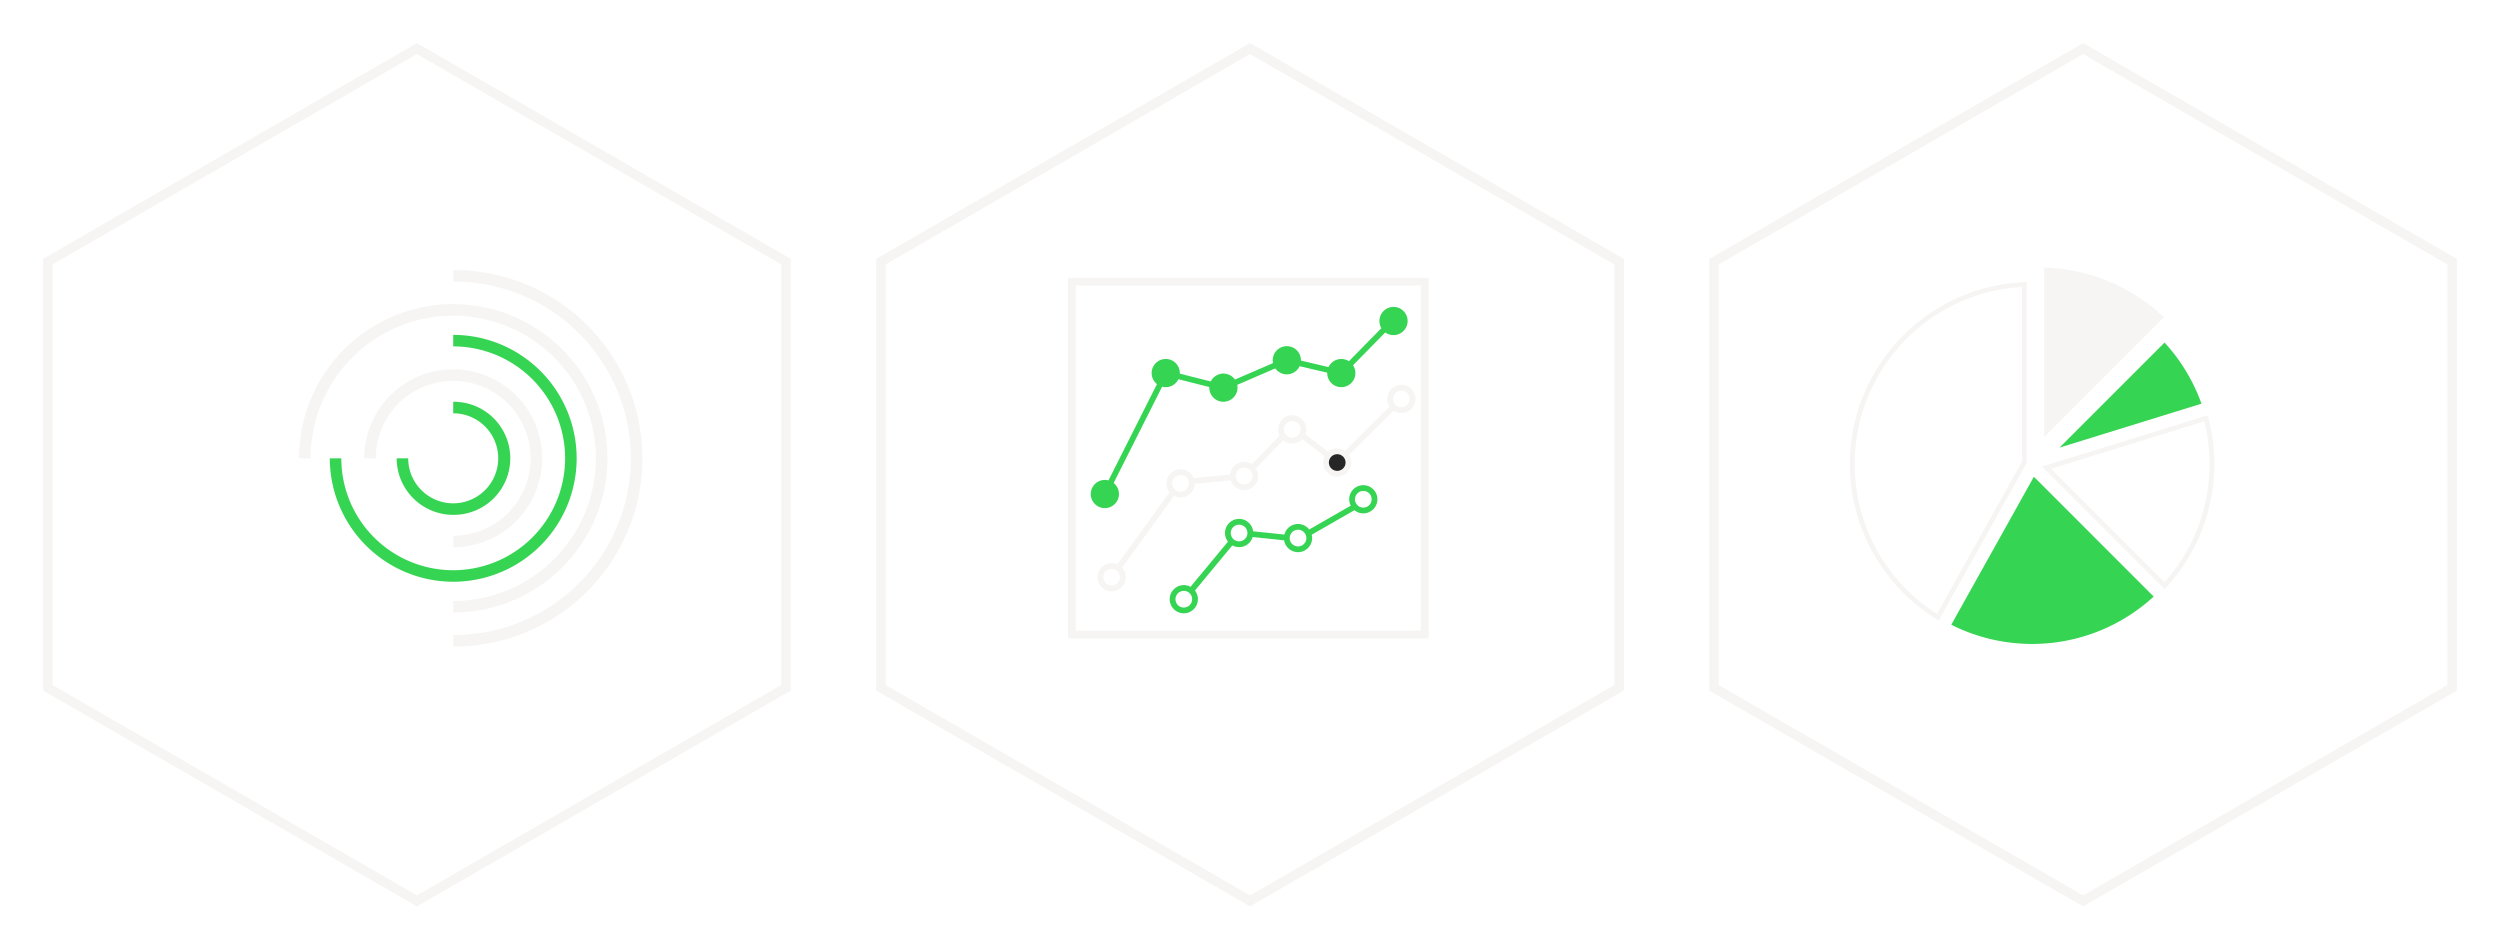 <svg xmlns="http://www.w3.org/2000/svg" width="522.633" height="198.493"><defs><filter id="a" x="174.162" y="0" width="174.309" height="198.493" filterUnits="userSpaceOnUse"><feOffset dy="3"/><feGaussianBlur stdDeviation="3" result="blur"/><feFlood flood-opacity=".161"/><feComposite operator="in" in2="blur"/><feComposite in="SourceGraphic"/></filter><filter id="b" x="0" y="0" width="174.309" height="198.493" filterUnits="userSpaceOnUse"><feOffset dy="3"/><feGaussianBlur stdDeviation="3" result="blur-2"/><feFlood flood-opacity=".161"/><feComposite operator="in" in2="blur-2"/><feComposite in="SourceGraphic"/></filter><filter id="c" x="348.324" y="0" width="174.309" height="198.493" filterUnits="userSpaceOnUse"><feOffset dy="3"/><feGaussianBlur stdDeviation="3" result="blur-3"/><feFlood flood-opacity=".161"/><feComposite operator="in" in2="blur-3"/><feComposite in="SourceGraphic"/></filter></defs><g data-name="Ill:Flexible for Partners and Brands"><g transform="translate(.004 .001)" filter="url(#a)"><path data-name="Контур 8328" d="M184.161 51.694L261.314 7.15l77.156 44.544v89.092l-77.156 44.548-77.153-44.548z" fill="none" stroke="#f6f5f3" stroke-width="2"/></g><g transform="translate(.004 .001)" filter="url(#b)"><path data-name="Контур 8330" d="M10.001 51.694L87.154 7.15l77.156 44.544v89.092l-77.156 44.548-77.153-44.548z" fill="none" stroke="#f6f5f3" stroke-width="2"/></g><g transform="translate(.004 .001)" filter="url(#c)"><path data-name="Контур 8329" d="M512.629 140.796l-77.153 44.544-77.156-44.544V51.704l77.156-44.548 77.153 44.548z" fill="none" stroke="#f6f5f3" stroke-width="2"/></g><g data-name="Сгруппировать 6462"><g data-name="Сгруппировать 6435"><g data-name="Сгруппировать 6434"><path data-name="Контур 8331" d="M298.654 133.466h-75.391V58.074h75.391zm-73.781-1.607h72.176V59.681h-72.176z" fill="#f6f5f3"/></g></g><g data-name="Сгруппировать 6445"><g data-name="Сгруппировать 6436"><path data-name="Прямоугольник 1763" fill="#f6f5f3" d="M261.31 97.431l6.519-6.695.864.842-6.519 6.694z"/></g><g data-name="Сгруппировать 6437"><path data-name="Контур 8332" d="M234.251 119.119l-.512-.321-.481-.363.024-.032L244.8 102.49l.977.706z" fill="#f6f5f3"/></g><g data-name="Сгруппировать 6438"><path data-name="Прямоугольник 1764" fill="#f6f5f3" d="M249.039 100.017l8.657-.867.12 1.2-8.657.866z"/></g><g data-name="Сгруппировать 6439"><path data-name="Контур 8333" d="M279.601 97.495l-7.8-6.054.739-.953 6.968 5.407 11.391-11.267.848.857z" fill="#f6f5f3"/></g><g data-name="Сгруппировать 6440"><path data-name="Контур 8334" d="M232.395 123.62a2.947 2.947 0 112.947-2.947 2.95 2.95 0 01-2.947 2.947zm0-4.688a1.741 1.741 0 101.742 1.742 1.743 1.743 0 00-1.742-1.739z" fill="#f6f5f3"/></g><g data-name="Сгруппировать 6441"><path data-name="Контур 8335" d="M246.795 103.996a2.947 2.947 0 112.952-2.948 2.951 2.951 0 01-2.952 2.948zm0-4.689a1.742 1.742 0 101.742 1.742 1.744 1.744 0 00-1.742-1.742z" fill="#f6f5f3"/></g><g data-name="Сгруппировать 6442"><path data-name="Контур 8336" d="M260.084 102.455a2.947 2.947 0 112.947-2.947 2.951 2.951 0 01-2.947 2.947zm0-4.688a1.741 1.741 0 101.742 1.742 1.743 1.743 0 00-1.742-1.742z" fill="#f6f5f3"/></g><g data-name="Сгруппировать 6443"><path data-name="Контур 8337" d="M270.145 92.712a2.947 2.947 0 112.947-2.947 2.95 2.95 0 01-2.947 2.947zm0-4.689a1.742 1.742 0 101.742 1.742 1.743 1.743 0 00-1.742-1.742z" fill="#f6f5f3"/></g><g data-name="Сгруппировать 6444"><path data-name="Контур 8338" d="M292.959 86.339a2.947 2.947 0 112.947-2.947 2.95 2.95 0 01-2.947 2.947zm0-4.688a1.741 1.741 0 101.742 1.741 1.742 1.742 0 00-1.742-1.745z" fill="#f6f5f3"/></g></g><g data-name="Сгруппировать 6453"><g data-name="Сгруппировать 6446"><path data-name="Контур 8339" d="M285.004 107.323a2.947 2.947 0 112.947-2.948 2.951 2.951 0 01-2.947 2.948zm0-4.689a1.742 1.742 0 101.742 1.741 1.742 1.742 0 00-1.742-1.741z" fill="#36d453"/></g><g data-name="Сгруппировать 6447"><path data-name="Контур 8340" d="M271.358 115.434a2.947 2.947 0 112.947-2.947 2.95 2.95 0 01-2.947 2.947zm0-4.688a1.741 1.741 0 101.742 1.742 1.744 1.744 0 00-1.742-1.743z" fill="#36d453"/></g><g data-name="Сгруппировать 6448"><path data-name="Контур 8341" d="M247.479 128.215a2.947 2.947 0 112.947-2.947 2.951 2.951 0 01-2.947 2.947zm0-4.689a1.742 1.742 0 101.742 1.742 1.743 1.743 0 00-1.742-1.746z" fill="#36d453"/></g><g data-name="Сгруппировать 6449"><path data-name="Контур 8342" d="M258.993 114.375a2.852 2.852 0 01-2.008-.825 2.99 2.99 0 01-.891-2.123 2.947 2.947 0 015.894-.009 2.93 2.93 0 01-2.935 2.956zm.047-4.69a1.743 1.743 0 00-1.741 1.742 1.775 1.775 0 00.529 1.26 1.749 1.749 0 002.954-1.251 1.743 1.743 0 00-1.741-1.751z" fill="#36d453"/></g><g data-name="Сгруппировать 6450"><path data-name="Прямоугольник 1765" fill="#36d453" d="M248.531 123.098l8.51-10.265.928.77-8.51 10.264z"/></g><g data-name="Сгруппировать 6451"><path data-name="Контур 8343" d="M273.784 112.029l-.6-1.046 9.881-5.669.595 1.049-.129.073z" fill="#36d453"/></g><g data-name="Сгруппировать 6452"><path data-name="Прямоугольник 1766" fill="#36d453" d="M261.317 112.218l.125-1.2 7.644.796-.125 1.2z"/></g></g><g data-name="Сгруппировать 6454"><path data-name="Контур 8344" d="M231.514 103.548l-1.077-.542 12.943-25.718 12.326 3.12 13.252-5.728 11.255 2.647 10.677-10.873.86.845-11.151 11.355-11.528-2.711-13.262 5.732-11.787-2.981z" fill="#36d453"/></g><g data-name="Сгруппировать 6455" fill="#36d453"><path data-name="Контур 8345" d="M233.319 103.278a2.344 2.344 0 11-2.345-2.344 2.344 2.344 0 012.345 2.344z"/><path data-name="Контур 8346" d="M230.975 106.225a2.947 2.947 0 112.947-2.947 2.95 2.95 0 01-2.947 2.947zm0-4.688a1.741 1.741 0 101.742 1.742 1.743 1.743 0 00-1.742-1.742z"/></g><g data-name="Сгруппировать 6456" fill="#36d453"><path data-name="Контур 8347" d="M246.045 77.992a2.344 2.344 0 11-2.344-2.344 2.344 2.344 0 012.344 2.344z"/><path data-name="Контур 8348" d="M243.702 80.939a2.947 2.947 0 112.947-2.947 2.951 2.951 0 01-2.947 2.947zm0-4.688a1.741 1.741 0 101.742 1.741 1.743 1.743 0 00-1.742-1.741z"/></g><g data-name="Сгруппировать 6457" fill="#36d453"><path data-name="Контур 8349" d="M258.102 81.044a2.344 2.344 0 11-2.344-2.345 2.344 2.344 0 012.344 2.345z"/><path data-name="Контур 8350" d="M255.759 83.99a2.947 2.947 0 112.947-2.947 2.95 2.95 0 01-2.947 2.947zm0-4.688a1.741 1.741 0 101.742 1.742 1.743 1.743 0 00-1.742-1.742z"/></g><g data-name="Сгруппировать 6458" fill="#36d453"><path data-name="Контур 8351" d="M271.359 75.314a2.344 2.344 0 11-2.345-2.345 2.345 2.345 0 012.345 2.345z"/><path data-name="Контур 8352" d="M269.015 78.261a2.947 2.947 0 112.947-2.947 2.95 2.95 0 01-2.947 2.947zm0-4.689a1.742 1.742 0 101.742 1.742 1.743 1.743 0 00-1.742-1.742z"/></g><g data-name="Сгруппировать 6459" fill="#36d453"><path data-name="Контур 8353" d="M282.75 77.992a2.344 2.344 0 11-2.345-2.344 2.345 2.345 0 012.345 2.344z"/><path data-name="Контур 8354" d="M280.406 80.939a2.947 2.947 0 112.947-2.947 2.951 2.951 0 01-2.947 2.947zm0-4.688a1.741 1.741 0 101.742 1.741 1.742 1.742 0 00-1.742-1.741z"/></g><g data-name="Сгруппировать 6460" fill="#36d453"><path data-name="Контур 8355" d="M293.665 67.109a2.345 2.345 0 11-2.345-2.345 2.344 2.344 0 012.345 2.345z"/><path data-name="Контур 8356" d="M291.32 70.055a2.947 2.947 0 112.947-2.947 2.951 2.951 0 01-2.947 2.947zm0-4.688a1.741 1.741 0 101.741 1.742 1.744 1.744 0 00-1.741-1.742z"/></g><g data-name="Сгруппировать 6461"><path data-name="Контур 8357" d="M281.902 96.695a2.345 2.345 0 11-2.345-2.344 2.345 2.345 0 012.345 2.344z" fill="#262626"/><path data-name="Контур 8358" d="M279.549 99.642a2.947 2.947 0 112.947-2.947 2.951 2.951 0 01-2.947 2.947zm0-4.688a1.741 1.741 0 101.742 1.741 1.743 1.743 0 00-1.742-1.741z" fill="#f6f5f3"/></g></g><g data-name="Сгруппировать 6463"><path data-name="Контур 8359" d="M452.509 122.443a37.623 37.623 0 008.667-34.987L427.84 97.775z" fill="none" stroke="#f6f5f3"/><path data-name="Контур 8360" d="M425.186 99.67l-17.266 30.934a37.574 37.574 0 0042.314-5.885z" fill="#36d453"/><path data-name="Контур 8361" d="M427.84 56.467v33.668l23.809-23.809a37.446 37.446 0 00-23.809-9.859z" fill="#f6f5f3" stroke="#f6f5f3"/><path data-name="Контур 8362" d="M460.223 84.389a37.591 37.591 0 00-7.715-12.775l-21.96 21.961z" fill="#36d453"/><path data-name="Контур 8363" d="M405.112 129.039l18.1-32.427V59.481a37.585 37.585 0 00-18.1 69.558z" fill="none" stroke="#f6f5f3"/></g><g data-name="Сгруппировать 6469"><g data-name="Сгруппировать 6464"><path data-name="Контур 8364" d="M94.747 135.156v-2.411a36.934 36.934 0 100-73.867v-2.411a39.345 39.345 0 110 78.689z" fill="#f6f5f3"/></g><g data-name="Сгруппировать 6465"><path data-name="Контур 8365" d="M94.747 128.046v-2.411a29.823 29.823 0 10-29.824-29.823h-2.411a32.234 32.234 0 1132.235 32.235z" fill="#f6f5f3"/></g><g data-name="Сгруппировать 6466"><path data-name="Контур 8366" d="M94.747 121.616a25.834 25.834 0 01-25.8-25.8h2.406a23.393 23.393 0 1023.394-23.397v-2.41a25.804 25.804 0 010 51.608z" fill="#36d453"/></g><g data-name="Сгруппировать 6467"><path data-name="Контур 8367" d="M94.744 114.412V112a16.188 16.188 0 10-16.188-16.188h-2.412a18.6 18.6 0 1118.6 18.6z" fill="#f6f5f3"/></g><g data-name="Сгруппировать 6468"><path data-name="Контур 8368" d="M94.747 107.633a11.834 11.834 0 01-11.822-11.822h2.411a9.41 9.41 0 109.41-9.41V83.99a11.822 11.822 0 110 23.643z" fill="#36d453"/></g></g></g></svg>